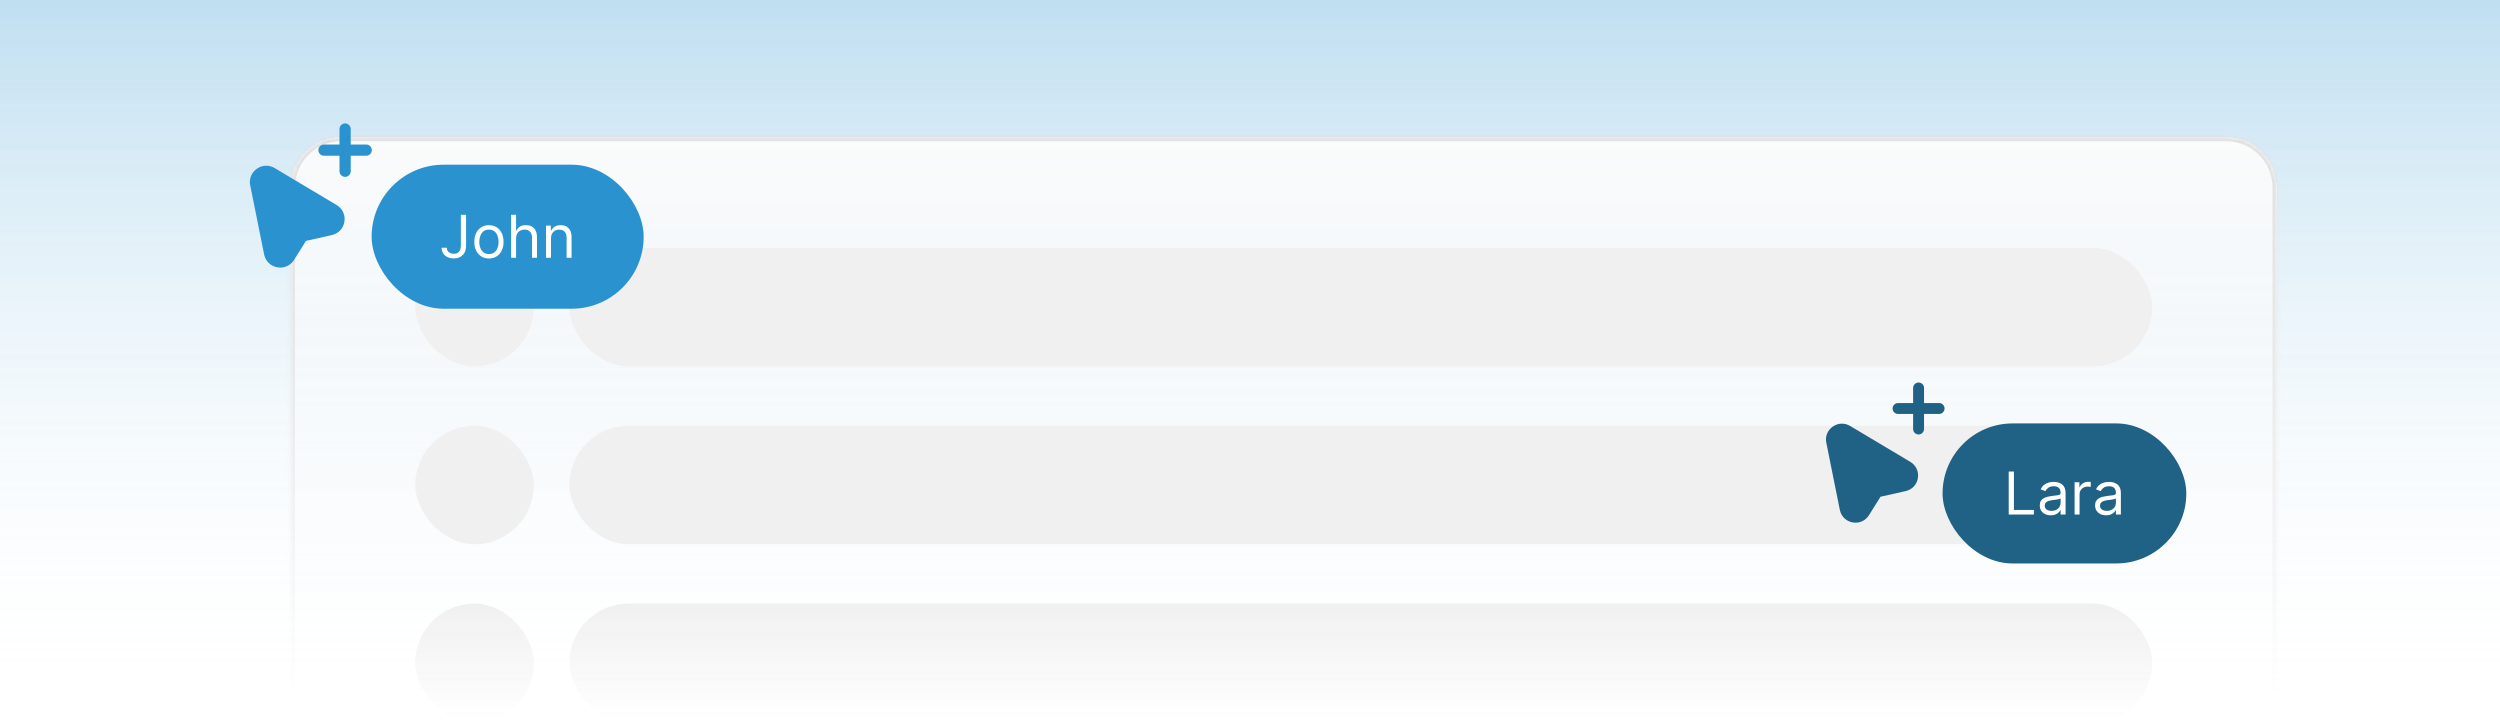 <svg width="592" height="172" viewBox="0 0 592 172" fill="none" xmlns="http://www.w3.org/2000/svg">
<rect width="592" height="171" fill="url(#paint0_linear_52_1264)"/>
<g filter="url(#filter0_d_52_1264)">
<mask id="path-1-inside-1_52_1264" fill="white">
<path d="M68.846 45.423C68.846 38.796 74.219 33.423 80.846 33.423H527.135C533.762 33.423 539.135 38.796 539.135 45.423V168.192H68.846V45.423Z"/>
</mask>
<path d="M68.846 45.423C68.846 38.796 74.219 33.423 80.846 33.423H527.135C533.762 33.423 539.135 38.796 539.135 45.423V168.192H68.846V45.423Z" fill="url(#paint1_linear_52_1264)" shape-rendering="crispEdges"/>
<path d="M67.846 45.423C67.846 38.243 73.666 32.423 80.846 32.423H527.135C534.314 32.423 540.135 38.243 540.135 45.423H538.135C538.135 39.348 533.21 34.423 527.135 34.423H80.846C74.771 34.423 69.846 39.348 69.846 45.423H67.846ZM539.135 168.192H68.846H539.135ZM67.846 168.192V45.423C67.846 38.243 73.666 32.423 80.846 32.423V34.423C74.771 34.423 69.846 39.348 69.846 45.423V168.192H67.846ZM527.135 32.423C534.314 32.423 540.135 38.243 540.135 45.423V168.192H538.135V45.423C538.135 39.348 533.21 34.423 527.135 34.423V32.423Z" fill="url(#paint2_linear_52_1264)" mask="url(#path-1-inside-1_52_1264)"/>
</g>
<rect x="98.327" y="58.692" width="28.077" height="28.077" rx="14.039" fill="#F0F0F0"/>
<rect x="134.827" y="58.692" width="374.827" height="28.077" rx="14.039" fill="#F0F0F0"/>
<rect x="98.327" y="100.808" width="28.077" height="28.077" rx="14.039" fill="#F0F0F0"/>
<rect x="98.327" y="142.923" width="28.077" height="28.077" rx="14.039" fill="url(#paint3_linear_52_1264)"/>
<rect x="134.827" y="100.808" width="374.827" height="28.077" rx="14.039" fill="#F0F0F0"/>
<rect x="134.827" y="142.923" width="374.827" height="28.077" rx="14.039" fill="url(#paint4_linear_52_1264)"/>
<path fill-rule="evenodd" clip-rule="evenodd" d="M79.781 48.591L65.134 39.855C63.786 38.999 62.13 39.036 60.821 39.958C59.511 40.879 58.917 42.421 59.264 43.964L62.559 60.328C62.908 61.885 64.102 63.025 65.676 63.302C65.912 63.343 66.148 63.364 66.377 63.364C67.687 63.364 68.888 62.713 69.618 61.571L72.45 57.042L78.572 55.67C80.132 55.32 81.274 54.123 81.547 52.545C81.82 50.97 81.152 49.46 79.781 48.591Z" fill="#2A93CF"/>
<path fill-rule="evenodd" clip-rule="evenodd" d="M86.72 34.222H83.051V30.555C83.051 29.821 82.455 29.225 81.721 29.225C80.987 29.225 80.391 29.821 80.391 30.555V34.222H76.721C75.986 34.222 75.391 34.818 75.391 35.552C75.391 36.287 75.986 36.882 76.721 36.882H80.391V40.551C80.391 41.285 80.987 41.881 81.721 41.881C82.455 41.881 83.051 41.285 83.051 40.551V36.882H86.72C87.454 36.882 88.05 36.287 88.05 35.552C88.05 34.818 87.454 34.222 86.72 34.222Z" fill="#2A93CF"/>
<rect x="88" y="39" width="64.421" height="34.105" rx="17.053" fill="#2A93CF"/>
<path d="M109.133 50.871H110.366V58.149C110.366 58.799 110.247 59.351 110.008 59.805C109.769 60.259 109.433 60.603 108.999 60.839C108.565 61.074 108.053 61.192 107.463 61.192C106.906 61.192 106.41 61.091 105.976 60.889C105.542 60.683 105.201 60.391 104.952 60.014C104.703 59.636 104.579 59.187 104.579 58.666H105.792C105.792 58.955 105.863 59.206 106.006 59.422C106.152 59.634 106.351 59.8 106.603 59.919C106.854 60.038 107.141 60.098 107.463 60.098C107.817 60.098 108.119 60.023 108.367 59.874C108.616 59.725 108.805 59.507 108.934 59.218C109.067 58.926 109.133 58.57 109.133 58.149V50.871ZM115.78 61.212C115.091 61.212 114.486 61.048 113.966 60.719C113.448 60.391 113.044 59.932 112.752 59.342C112.464 58.752 112.32 58.063 112.32 57.274C112.32 56.479 112.464 55.784 112.752 55.191C113.044 54.598 113.448 54.137 113.966 53.809C114.486 53.481 115.091 53.317 115.78 53.317C116.47 53.317 117.073 53.481 117.59 53.809C118.11 54.137 118.515 54.598 118.803 55.191C119.095 55.784 119.24 56.479 119.24 57.274C119.24 58.063 119.095 58.752 118.803 59.342C118.515 59.932 118.11 60.391 117.59 60.719C117.073 61.048 116.47 61.212 115.78 61.212ZM115.78 60.158C116.304 60.158 116.735 60.023 117.073 59.755C117.411 59.487 117.661 59.134 117.823 58.696C117.986 58.259 118.067 57.785 118.067 57.274C118.067 56.764 117.986 56.288 117.823 55.847C117.661 55.407 117.411 55.05 117.073 54.779C116.735 54.507 116.304 54.371 115.78 54.371C115.256 54.371 114.826 54.507 114.488 54.779C114.149 55.05 113.899 55.407 113.737 55.847C113.574 56.288 113.493 56.764 113.493 57.274C113.493 57.785 113.574 58.259 113.737 58.696C113.899 59.134 114.149 59.487 114.488 59.755C114.826 60.023 115.256 60.158 115.78 60.158ZM122.205 56.459V61.053H121.031V50.871H122.205V54.609H122.304C122.483 54.215 122.752 53.902 123.11 53.67C123.471 53.434 123.951 53.317 124.551 53.317C125.072 53.317 125.527 53.421 125.918 53.63C126.31 53.836 126.613 54.152 126.828 54.58C127.047 55.004 127.156 55.544 127.156 56.2V61.053H125.983V56.28C125.983 55.673 125.826 55.204 125.511 54.873C125.199 54.538 124.767 54.371 124.213 54.371C123.829 54.371 123.484 54.452 123.179 54.614C122.878 54.777 122.639 55.014 122.463 55.325C122.291 55.637 122.205 56.015 122.205 56.459ZM130.476 56.459V61.053H129.303V53.416H130.436V54.609H130.536C130.715 54.222 130.987 53.91 131.351 53.675C131.716 53.436 132.186 53.317 132.763 53.317C133.28 53.317 133.733 53.423 134.12 53.635C134.508 53.844 134.81 54.162 135.025 54.59C135.241 55.014 135.348 55.551 135.348 56.2V61.053H134.175V56.28C134.175 55.68 134.019 55.213 133.708 54.878C133.396 54.54 132.969 54.371 132.425 54.371C132.051 54.371 131.716 54.452 131.421 54.614C131.129 54.777 130.899 55.014 130.73 55.325C130.561 55.637 130.476 56.015 130.476 56.459Z" fill="white"/>
<rect x="460" y="100.266" width="57.718" height="33.157" rx="16.579" fill="#206186"/>
<path d="M475.662 121.844V111.663H476.895V120.751H481.628V121.844H475.662ZM485.625 122.023C485.141 122.023 484.702 121.932 484.307 121.75C483.913 121.564 483.6 121.298 483.368 120.95C483.136 120.598 483.02 120.174 483.02 119.677C483.02 119.239 483.106 118.885 483.278 118.613C483.45 118.338 483.681 118.122 483.969 117.967C484.258 117.811 484.576 117.695 484.924 117.619C485.275 117.539 485.628 117.476 485.983 117.43C486.447 117.37 486.823 117.325 487.111 117.295C487.403 117.262 487.615 117.208 487.748 117.131C487.883 117.055 487.951 116.923 487.951 116.734V116.694C487.951 116.203 487.817 115.822 487.549 115.55C487.284 115.279 486.881 115.143 486.341 115.143C485.781 115.143 485.341 115.265 485.023 115.511C484.705 115.756 484.481 116.018 484.352 116.296L483.238 115.898C483.437 115.434 483.702 115.073 484.034 114.815C484.369 114.553 484.733 114.37 485.128 114.268C485.525 114.162 485.916 114.109 486.301 114.109C486.546 114.109 486.828 114.138 487.146 114.198C487.468 114.254 487.777 114.372 488.076 114.551C488.377 114.73 488.628 115 488.826 115.361C489.025 115.723 489.125 116.207 489.125 116.813V121.844H487.951V120.81H487.892C487.812 120.976 487.68 121.153 487.494 121.342C487.308 121.531 487.062 121.692 486.753 121.825C486.445 121.957 486.069 122.023 485.625 122.023ZM485.804 120.969C486.268 120.969 486.659 120.878 486.977 120.696C487.299 120.514 487.54 120.278 487.703 119.99C487.869 119.702 487.951 119.398 487.951 119.08V118.006C487.902 118.066 487.792 118.121 487.623 118.17C487.458 118.217 487.265 118.258 487.047 118.295C486.831 118.328 486.621 118.358 486.415 118.384C486.213 118.407 486.049 118.427 485.923 118.444C485.618 118.484 485.333 118.548 485.068 118.638C484.806 118.724 484.594 118.855 484.432 119.03C484.272 119.203 484.193 119.438 484.193 119.736C484.193 120.144 484.344 120.452 484.645 120.661C484.95 120.867 485.336 120.969 485.804 120.969ZM491.266 121.844V114.208H492.4V115.361H492.479C492.619 114.984 492.87 114.677 493.235 114.442C493.6 114.206 494.011 114.089 494.468 114.089C494.554 114.089 494.662 114.09 494.791 114.094C494.92 114.097 495.018 114.102 495.084 114.109V115.302C495.045 115.292 494.954 115.277 494.811 115.257C494.672 115.234 494.524 115.222 494.369 115.222C493.997 115.222 493.666 115.3 493.374 115.456C493.086 115.608 492.857 115.82 492.688 116.092C492.522 116.361 492.44 116.667 492.44 117.012V121.844H491.266ZM498.722 122.023C498.238 122.023 497.799 121.932 497.405 121.75C497.011 121.564 496.697 121.298 496.465 120.95C496.233 120.598 496.117 120.174 496.117 119.677C496.117 119.239 496.203 118.885 496.376 118.613C496.548 118.338 496.778 118.122 497.067 117.967C497.355 117.811 497.673 117.695 498.021 117.619C498.373 117.539 498.726 117.476 499.08 117.43C499.544 117.37 499.921 117.325 500.209 117.295C500.501 117.262 500.713 117.208 500.845 117.131C500.981 117.055 501.049 116.923 501.049 116.734V116.694C501.049 116.203 500.915 115.822 500.646 115.55C500.381 115.279 499.979 115.143 499.438 115.143C498.878 115.143 498.439 115.265 498.121 115.511C497.803 115.756 497.579 116.018 497.45 116.296L496.336 115.898C496.535 115.434 496.8 115.073 497.131 114.815C497.466 114.553 497.831 114.37 498.225 114.268C498.623 114.162 499.014 114.109 499.399 114.109C499.644 114.109 499.926 114.138 500.244 114.198C500.565 114.254 500.875 114.372 501.173 114.551C501.475 114.73 501.725 115 501.924 115.361C502.123 115.723 502.222 116.207 502.222 116.813V121.844H501.049V120.81H500.989C500.91 120.976 500.777 121.153 500.592 121.342C500.406 121.531 500.159 121.692 499.851 121.825C499.543 121.957 499.167 122.023 498.722 122.023ZM498.901 120.969C499.365 120.969 499.756 120.878 500.075 120.696C500.396 120.514 500.638 120.278 500.801 119.99C500.966 119.702 501.049 119.398 501.049 119.08V118.006C500.999 118.066 500.89 118.121 500.721 118.17C500.555 118.217 500.363 118.258 500.144 118.295C499.929 118.328 499.718 118.358 499.513 118.384C499.311 118.407 499.147 118.427 499.021 118.444C498.716 118.484 498.431 118.548 498.166 118.638C497.904 118.724 497.692 118.855 497.529 119.03C497.37 119.203 497.291 119.438 497.291 119.736C497.291 120.144 497.441 120.452 497.743 120.661C498.048 120.867 498.434 120.969 498.901 120.969Z" fill="white"/>
<path fill-rule="evenodd" clip-rule="evenodd" d="M452.432 109.409L438.192 100.916C436.881 100.084 435.271 100.12 433.999 101.016C432.725 101.911 432.147 103.411 432.485 104.911L435.688 120.82C436.028 122.334 437.188 123.442 438.719 123.711C438.948 123.751 439.178 123.771 439.4 123.771C440.674 123.771 441.841 123.139 442.552 122.028L445.305 117.625L451.256 116.291C452.773 115.951 453.883 114.788 454.149 113.253C454.414 111.722 453.764 110.254 452.432 109.409Z" fill="#206186"/>
<path fill-rule="evenodd" clip-rule="evenodd" d="M459.178 95.44H455.611V91.875C455.611 91.161 455.032 90.582 454.318 90.582C453.604 90.582 453.025 91.161 453.025 91.875V95.44H449.457C448.743 95.44 448.164 96.019 448.164 96.733C448.164 97.447 448.743 98.026 449.457 98.026H453.025V101.593C453.025 102.307 453.604 102.886 454.318 102.886C455.032 102.886 455.611 102.307 455.611 101.593V98.026H459.178C459.892 98.026 460.471 97.447 460.471 96.733C460.471 96.019 459.892 95.44 459.178 95.44Z" fill="#206186"/>
<defs>
<filter id="filter0_d_52_1264" x="64.846" y="28.423" width="478.289" height="142.769" filterUnits="userSpaceOnUse" color-interpolation-filters="sRGB">
<feFlood flood-opacity="0" result="BackgroundImageFix"/>
<feColorMatrix in="SourceAlpha" type="matrix" values="0 0 0 0 0 0 0 0 0 0 0 0 0 0 0 0 0 0 127 0" result="hardAlpha"/>
<feOffset dy="-1"/>
<feGaussianBlur stdDeviation="2"/>
<feComposite in2="hardAlpha" operator="out"/>
<feColorMatrix type="matrix" values="0 0 0 0 0 0 0 0 0 0 0 0 0 0 0 0 0 0 0.05 0"/>
<feBlend mode="normal" in2="BackgroundImageFix" result="effect1_dropShadow_52_1264"/>
<feBlend mode="normal" in="SourceGraphic" in2="effect1_dropShadow_52_1264" result="shape"/>
</filter>
<linearGradient id="paint0_linear_52_1264" x1="296" y1="0" x2="296" y2="171" gradientUnits="userSpaceOnUse">
<stop stop-color="#2A93CF" stop-opacity="0.3"/>
<stop offset="1" stop-color="white" stop-opacity="0"/>
</linearGradient>
<linearGradient id="paint1_linear_52_1264" x1="303.99" y1="33.423" x2="303.99" y2="168.192" gradientUnits="userSpaceOnUse">
<stop stop-color="#FBFBFB"/>
<stop offset="0.88" stop-color="#FBFBFB" stop-opacity="0"/>
</linearGradient>
<linearGradient id="paint2_linear_52_1264" x1="303.99" y1="33.423" x2="303.99" y2="168.192" gradientUnits="userSpaceOnUse">
<stop stop-color="#DFDFDF"/>
<stop offset="1" stop-color="#DFDFDF" stop-opacity="0"/>
</linearGradient>
<linearGradient id="paint3_linear_52_1264" x1="112.366" y1="142.923" x2="112.366" y2="171" gradientUnits="userSpaceOnUse">
<stop stop-color="#F0F0F0"/>
<stop offset="1" stop-color="#F0F0F0" stop-opacity="0"/>
</linearGradient>
<linearGradient id="paint4_linear_52_1264" x1="322.241" y1="142.923" x2="322.241" y2="171" gradientUnits="userSpaceOnUse">
<stop stop-color="#F0F0F0"/>
<stop offset="1" stop-color="#F0F0F0" stop-opacity="0"/>
</linearGradient>
</defs>
</svg>
